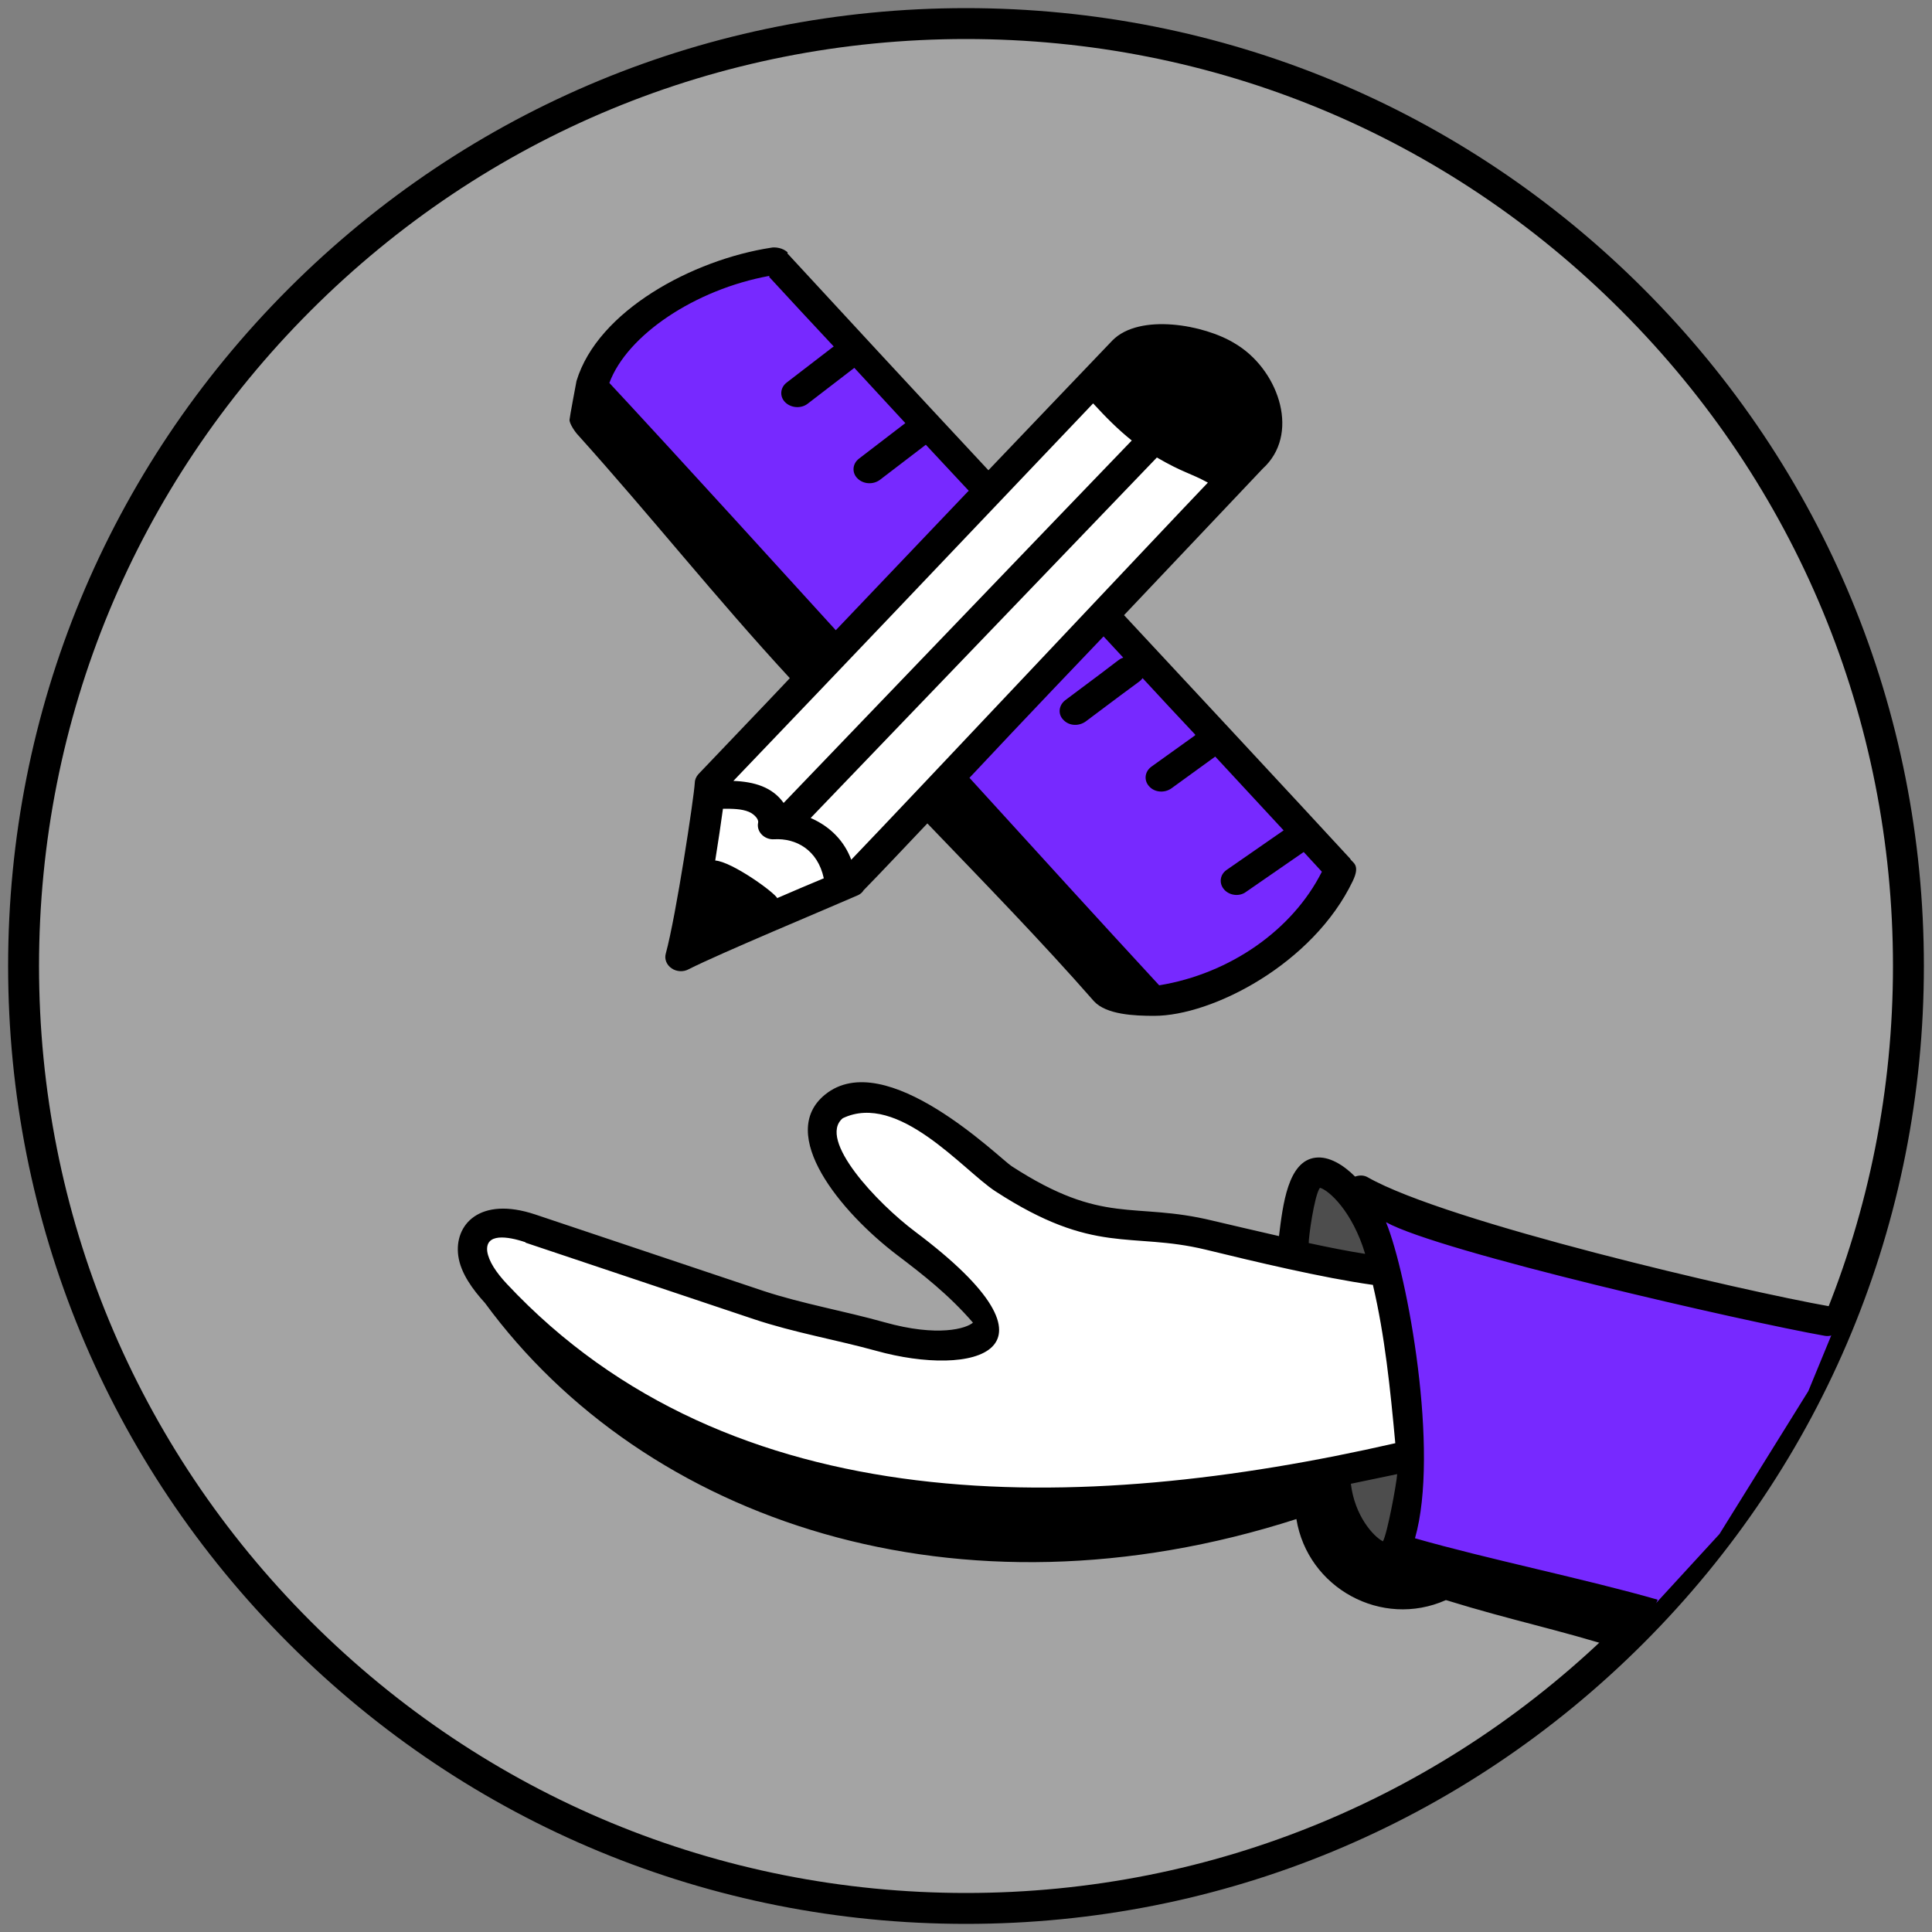<?xml version="1.0" encoding="UTF-8"?> <svg xmlns="http://www.w3.org/2000/svg" id="Layer_1" data-name="Layer 1" version="1.1" viewBox="0 0 500 500"><rect x="0" y="0" width="500" height="500" fill="#808080" stroke="none"/><defs><style> .cls-1 { fill: none; } .cls-1, .cls-2, .cls-3, .cls-4, .cls-5, .cls-6 { stroke-width: 0px; } .cls-2 { fill: #4d4d4d; } .cls-3 { fill: #7729ff; } .cls-4 { fill: #000; } .cls-5 { fill: #a4a4a4; } .cls-6 { fill: #fff; } </style></defs><g id="bkg"><g><circle class="cls-5" cx="250" cy="250" r="243.9"></circle><path class="cls-4" d="M250,497.9c-66.2,0-128.5-25.8-175.3-72.6C27.9,378.5,2.1,316.2,2.1,250S27.9,121.5,74.7,74.7C121.5,27.9,183.8,2.1,250,2.1s128.5,25.8,175.3,72.6c46.8,46.8,72.6,109.1,72.6,175.3s-25.8,128.5-72.6,175.3-109.1,72.6-175.3,72.6h0ZM250,10.1c-64.1,0-124.3,25-169.6,70.3S10.1,185.9,10.1,250s25,124.3,70.3,169.6c45.3,45.3,105.6,70.3,169.6,70.3s124.3-25,169.6-70.3c45.3-45.3,70.3-105.6,70.3-169.6s-25-124.3-70.3-169.6C374.3,35,314.1,10.1,250,10.1Z"></path></g><line class="cls-1" x1="310" y1="306" x2="326" y2="376"></line><line class="cls-1" x1="358" y1="298" x2="398" y2="318"></line></g><g id="hand"><path class="cls-2" d="M340.7,384.4s10.3,21.6,12.3,21.6,9-8,9-8l1.9-41.3-10.9-48.7s-8-5-10-4-11,14-11,14l8.8,66.4h0Z"></path><path class="cls-6" d="M326,387s-58,10-63,9-66-14-66-14l-49-26s-23-24-23-26-2-14,4-13,36,10,36,10c0,0,62,21,74,21s16-3,16-3l-7-11-31-30s-6-14-3-16,13-4,13-4l20,12,30,19,18,3,51,10h12l8,51-40,8Z"></path><polygon class="cls-3" points="417 418 426 417.7 445 397 468 360 475 343 434 334 388 323 353 308 358 328 365 365 365 384 364 405 417 418"></polygon><g id="Design_Services" data-name="Design Services"><path class="cls-4" d="M335.5,393.1c2.9,17.9,22.1,28.4,38.7,21,17.5,5.4,28.3,7.4,45.8,12.9-3-4.1,4.4-.9,9-13-18.4-5.3-44.4-10.6-62.8-15.9,6.4-22.4-1.9-68.1-7.5-81.8,13.8,7.7,93.2,25.8,113.5,29.4,2.1.4,4.1-1,4.5-3.1s-1-4.1-3.1-4.5c-22.6-4-99.2-21.8-119.6-33.4-1-.6-2.2-.6-3.3-.2-3.1-3.1-6.8-5.3-10.2-4.9-7.2.8-8.5,12.2-9.5,20.3-6.2-1.4-11.6-2.7-17.2-4-20.6-5-28.1,1.4-52-14.1-3.1-2-32.6-31.3-48.3-18.5-12.5,10.2,3.9,30.3,18.8,41.6,6.2,4.7,13.2,10.1,19.5,17.4-1.7,1.5-9,3.8-22.9-.1-10.3-2.9-21.3-4.8-31.3-8.1l-59.1-19.8c-14.4-4.8-21,2.7-19.9,10.7.6,4.5,3.8,8.8,6.9,12.2,41.5,56.6,122.5,84.1,210.1,55.9h-.1ZM361.6,381.4c-.2,2.8-2.6,15.6-3.7,17.5-2.5-1.3-7.3-6.6-8.3-14.9,4-.8,8-1.7,12-2.5h0ZM341.6,307.4c2.3.6,8.4,6.1,11.7,17.1-4.5-.7-9.5-1.7-14.6-2.8-.1-1,1.4-12.3,2.9-14.3h0ZM136,321.6l59.1,19.8c10.5,3.5,21.2,5.3,31.7,8.2,24.8,6.9,51.8.5,10.1-30.8-10-7.5-25.4-23.9-18.8-29.4,14.4-6.9,31.2,13.5,39.5,18.9,25.7,16.7,34.9,10.4,54.4,15.1,12.7,3.1,30.3,7.3,43.1,9.1h.2c3.1,13.2,4.5,26.9,5.8,41-81.9,18.7-172,20.6-229.9-41.2-2.9-3.1-4.7-5.9-5.1-8.4-.6-4.8,5.2-4,9.9-2.4h0Z"></path></g></g><g id="ruler"><path class="cls-3" d="M278.3,241l11.2,16,11.2,2s16.8-4,18-5l10.1-8,14.6-15,3.4-6-60.6-67-42.7-43-42.7-46s-12.4-1-15.7,2-24.7,18-24.7,18l-5.6,16,123.5,136h0Z"></path><polygon class="cls-6" points="307.5 103 283.9 96 276 106 184 201 182.9 238 221 229 239 210 321 122 307.5 103"></polygon><path class="cls-4" d="M203.9,65.4c-1.2-1.3-3.4-1.5-4.3-1.3-20.3,3.1-44.9,16.3-50.4,34.5-.1.5-1.8,9.5-1.8,10-.1,1,1.5,3.3,2.2,4,18.8,20.9,35.6,42.1,54.8,62.9-3.5,3.6,10.5-10.9-23.7,24.9-.6.7-.9,1.5-.9,2.3h0c-.2,3.6-4.8,34.2-7.5,44.1-.4,1.4.2,2.9,1.5,3.8,1.3.9,3.1,1,4.5.2,8.1-4.1,35.7-15.6,43.7-19.1.7-.3,1.2-.8,1.5-1.3h0c4.9-5,10.4-10.9,16.5-17.3,14.8,15.4,29.7,30.7,43.1,46,3.2,3.5,10.5,3.8,15.6,3.8,15,0,41.1-13.4,51.4-34.9,2.1-4.4-.2-4.7-.7-5.8-8.7-9.5-58-62.5-58.5-63,50.3-53.1,32.9-34.8,36.7-38.7,8.8-9.2,2.9-25.2-8-31.6-7.9-4.9-24.7-7.9-31.7-.8-.5.5-34.2,35.8-32.1,33.6-20.7-22.2-37.7-40.6-52-56.1h0v-.2ZM199,71.6c5.5,6,11.2,12.1,16.8,18.1h-.1l-12.1,9.3c-1.7,1.3-1.9,3.6-.4,5.1s4.1,1.7,5.8.4l12.1-9.3c4.4,4.8,8.8,9.5,13.2,14.3l-12,9.2c-1.7,1.3-1.9,3.6-.4,5.1s4,1.7,5.8.4l11.9-9.1,11.1,11.9s-.1.2-.2.2l-34.2,35.9c-41.2-45.3-54.4-59.5-58.6-64,4.6-12.4,22.2-24.2,41.4-27.7h0v.2ZM201.2,232.5c-.8-1.6-11.8-9.5-16.1-9.8.8-5,1.5-9.7,2-13.4,2.4,0,4.8,0,6.7.8,1.4.6,2.6,1.9,2.4,2.8-.5,2.4,1.7,4.5,4.2,4.3,5.6-.3,11.2,2.7,12.8,10.1-4.3,1.8-7.4,3.1-12,5.1h0ZM309.3,190.3l-11.3,8.1c-1.8,1.3-2,3.6-.6,5.1,1.4,1.6,4,1.8,5.8.5l11.3-8.2c5.9,6.4,11.8,12.7,17.7,19.1l-14.7,10.2c-1.8,1.2-2.1,3.5-.7,5.1s4,1.9,5.7.6l14.9-10.3c1.6,1.7,3.1,3.4,4.7,5.1-7.6,15.1-23.8,26.4-42.1,29.4-16.8-18.2-28.6-31.2-49.1-53.7,2.9-3.1,14.7-15.7,34.7-36.6l5.1,5.5c-1.5.6.9-.8-15,11-1.7,1.3-2,3.6-.5,5.1,1.5,1.6,4,1.7,5.8.4,15.9-12,13.7-10,14.7-11.2,4.5,4.9,9,9.7,13.6,14.6h0v.2ZM220.3,222.5c-1.7-4.6-5.2-8.5-10.5-10.8,5.2-5.4,2.1-2.2,89.6-93.3,6.9,4,8.4,3.9,13.2,6.5-11.4,11.9-77.6,82.3-92.3,97.6h0ZM282.9,104.4c3.4,3.7,6.5,6.8,10,9.6-14,14.5-89.6,93.3-90.1,93.8-2.9-4.1-7.6-5.5-13-5.7,31.1-32.5,50.6-53,93.1-97.7h0Z"></path></g></svg> 